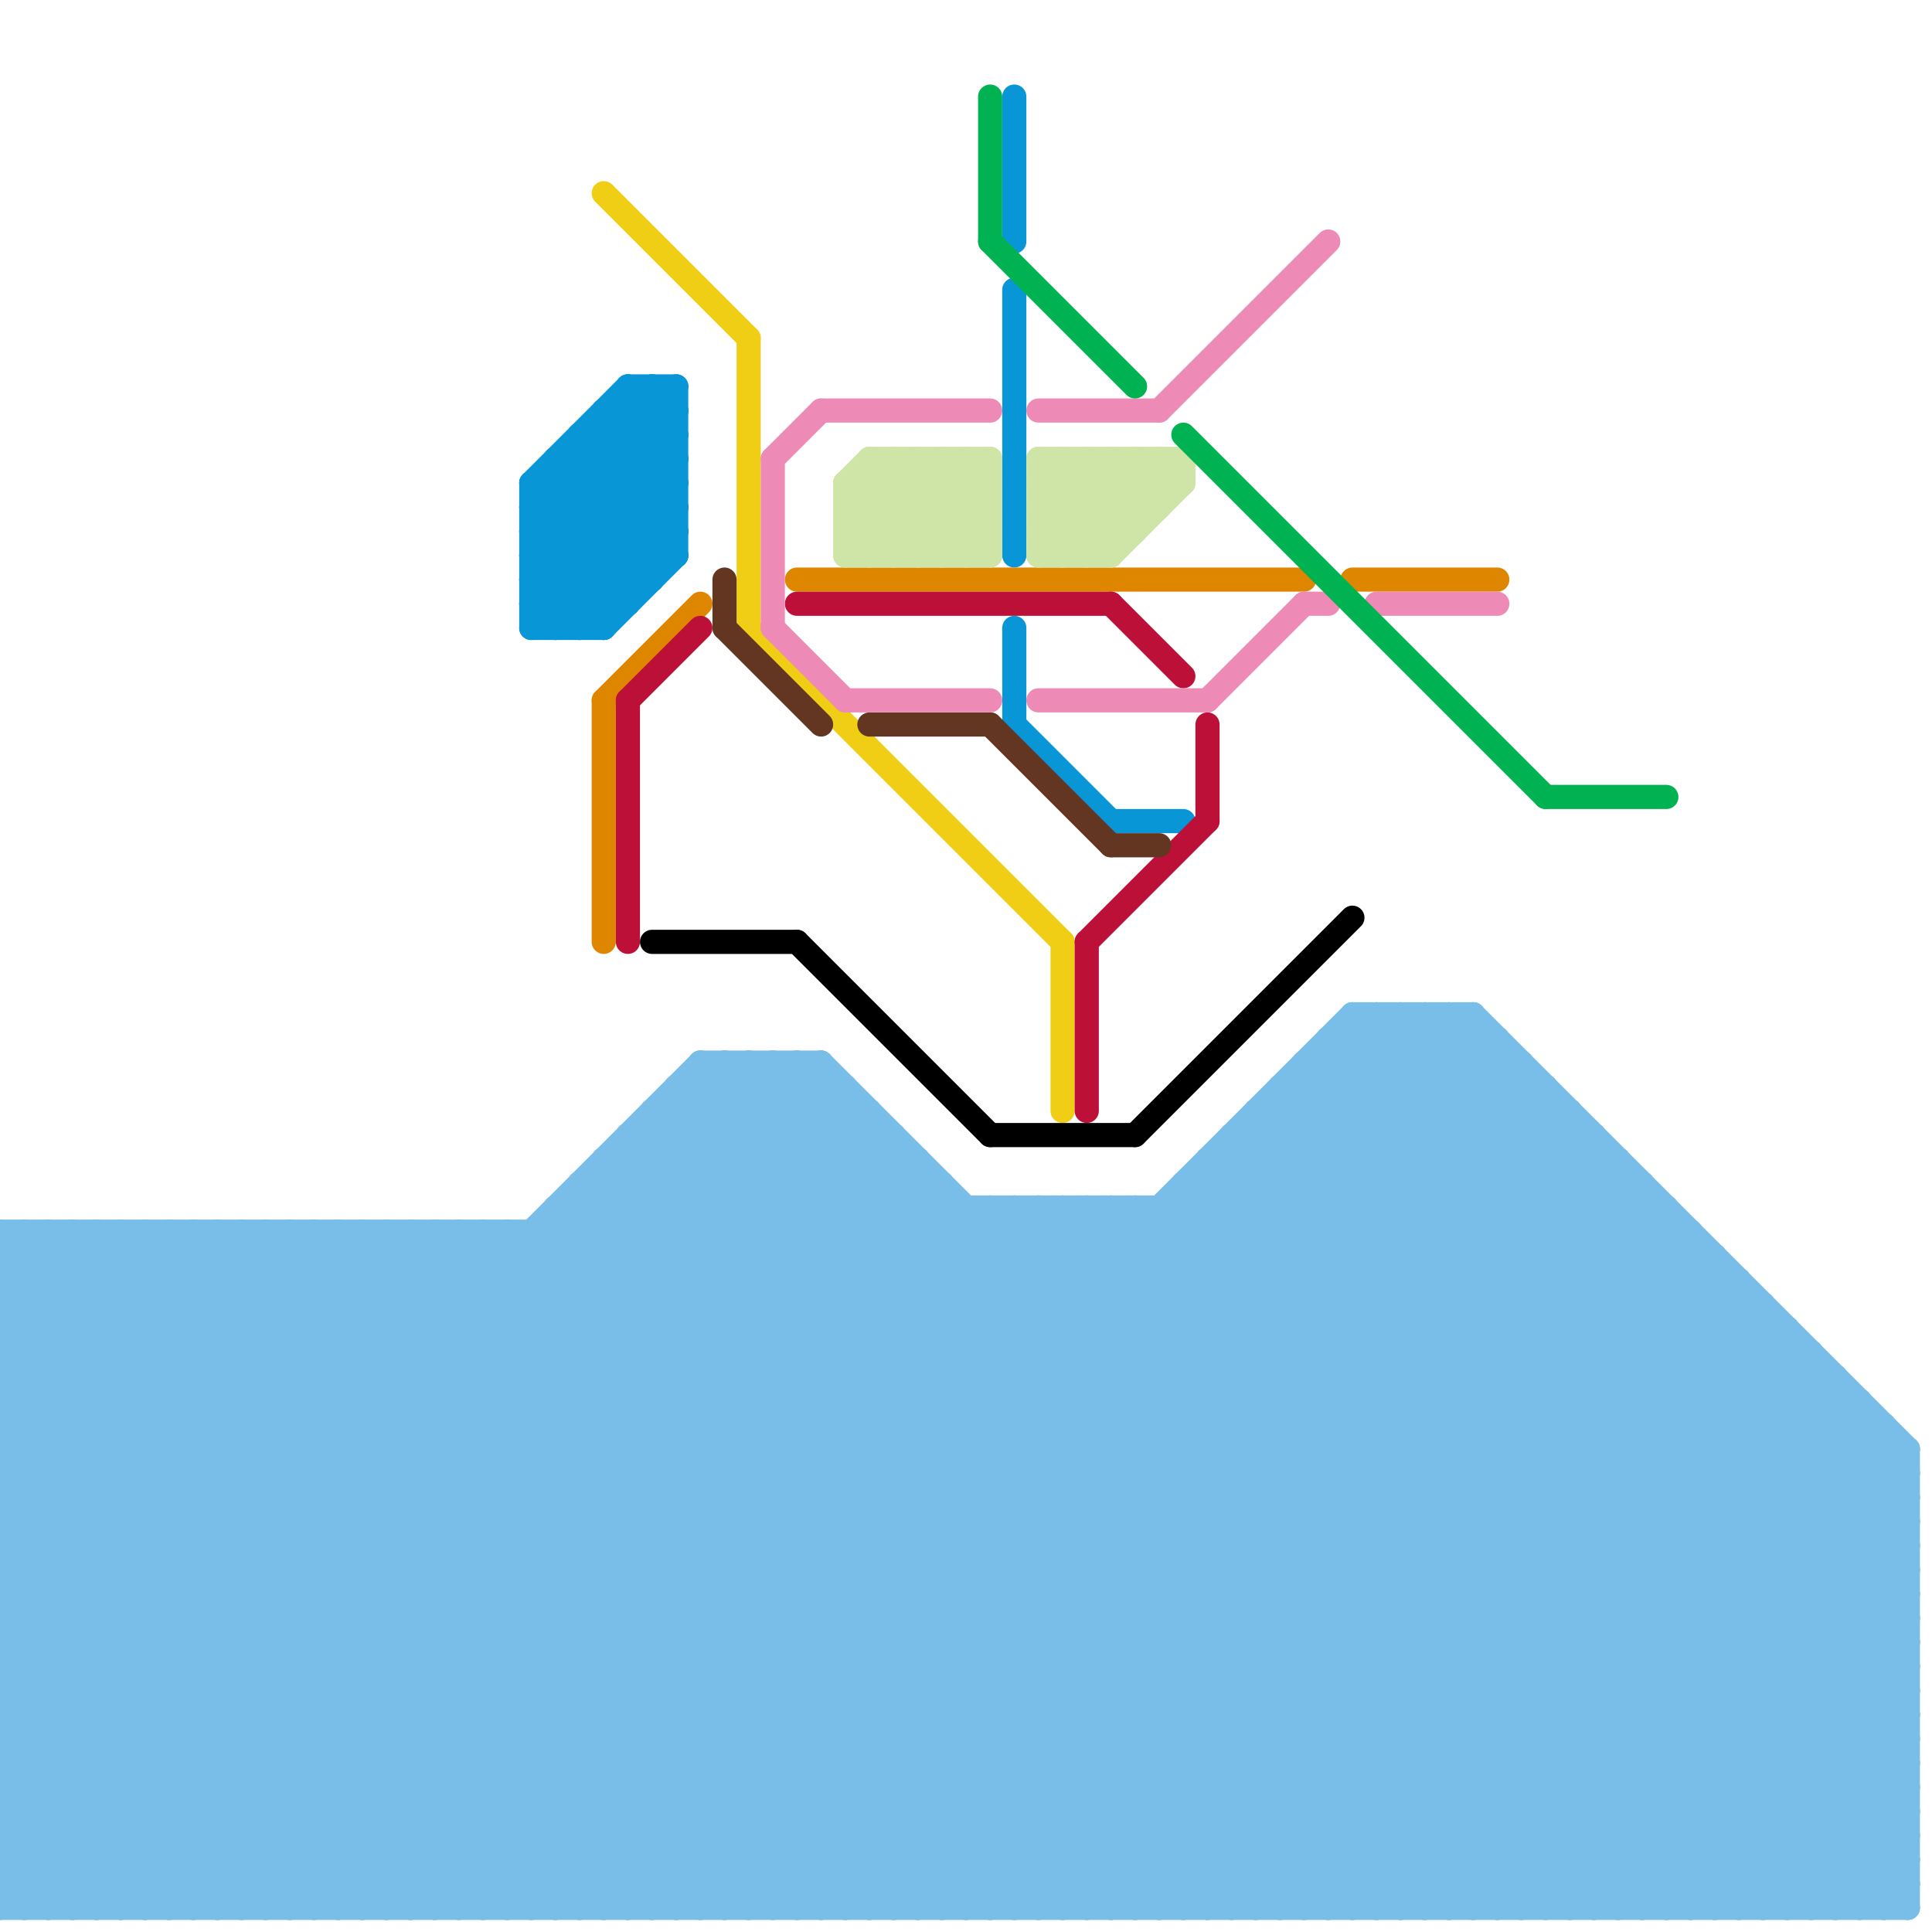 
<svg version="1.1" xmlns="http://www.w3.org/2000/svg" viewBox="0 0 80 80">
<style>line { stroke-width: 1; fill: none; stroke-linecap: round; stroke-linejoin: round; } .c0 { stroke: #79bde9 } .c1 { stroke: #0896d7 } .c2 { stroke: #df8600 } .c3 { stroke: #f0ce15 } .c4 { stroke: #bd1038 } .c5 { stroke: #000000 } .c6 { stroke: #633622 } .c7 { stroke: #ed8ab5 } .c8 { stroke: #cfe4a7 } .c9 { stroke: #00b251 }</style><line class="c0" x1="26" y1="47" x2="37" y2="47"/><line class="c0" x1="15" y1="51" x2="15" y2="79"/><line class="c0" x1="78" y1="59" x2="78" y2="79"/><line class="c0" x1="25" y1="48" x2="25" y2="79"/><line class="c0" x1="46" y1="79" x2="72" y2="53"/><line class="c0" x1="25" y1="49" x2="55" y2="79"/><line class="c0" x1="0" y1="54" x2="25" y2="79"/><line class="c0" x1="0" y1="73" x2="79" y2="73"/><line class="c0" x1="0" y1="77" x2="33" y2="44"/><line class="c0" x1="2" y1="79" x2="35" y2="46"/><line class="c0" x1="52" y1="46" x2="52" y2="79"/><line class="c0" x1="34" y1="79" x2="66" y2="47"/><line class="c0" x1="51" y1="47" x2="66" y2="47"/><line class="c0" x1="50" y1="48" x2="79" y2="77"/><line class="c0" x1="44" y1="50" x2="73" y2="79"/><line class="c0" x1="77" y1="79" x2="79" y2="77"/><line class="c0" x1="60" y1="42" x2="79" y2="61"/><line class="c0" x1="53" y1="45" x2="79" y2="71"/><line class="c0" x1="45" y1="50" x2="74" y2="79"/><line class="c0" x1="25" y1="48" x2="56" y2="79"/><line class="c0" x1="5" y1="51" x2="33" y2="79"/><line class="c0" x1="12" y1="51" x2="12" y2="79"/><line class="c0" x1="0" y1="62" x2="17" y2="79"/><line class="c0" x1="4" y1="79" x2="36" y2="47"/><line class="c0" x1="0" y1="65" x2="14" y2="79"/><line class="c0" x1="39" y1="49" x2="39" y2="79"/><line class="c0" x1="28" y1="45" x2="62" y2="79"/><line class="c0" x1="73" y1="79" x2="79" y2="73"/><line class="c0" x1="0" y1="73" x2="6" y2="79"/><line class="c0" x1="0" y1="73" x2="29" y2="44"/><line class="c0" x1="28" y1="46" x2="61" y2="79"/><line class="c0" x1="0" y1="60" x2="9" y2="51"/><line class="c0" x1="27" y1="47" x2="59" y2="79"/><line class="c0" x1="0" y1="61" x2="18" y2="79"/><line class="c0" x1="0" y1="75" x2="31" y2="44"/><line class="c0" x1="53" y1="45" x2="64" y2="45"/><line class="c0" x1="58" y1="79" x2="78" y2="59"/><line class="c0" x1="0" y1="58" x2="77" y2="58"/><line class="c0" x1="2" y1="51" x2="30" y2="79"/><line class="c0" x1="47" y1="50" x2="76" y2="79"/><line class="c0" x1="53" y1="46" x2="79" y2="72"/><line class="c0" x1="50" y1="49" x2="79" y2="78"/><line class="c0" x1="63" y1="79" x2="79" y2="63"/><line class="c0" x1="35" y1="79" x2="66" y2="48"/><line class="c0" x1="0" y1="64" x2="79" y2="64"/><line class="c0" x1="0" y1="65" x2="14" y2="51"/><line class="c0" x1="59" y1="42" x2="59" y2="79"/><line class="c0" x1="47" y1="79" x2="72" y2="54"/><line class="c0" x1="1" y1="51" x2="1" y2="79"/><line class="c0" x1="0" y1="57" x2="6" y2="51"/><line class="c0" x1="78" y1="79" x2="79" y2="78"/><line class="c0" x1="29" y1="45" x2="63" y2="79"/><line class="c0" x1="0" y1="53" x2="26" y2="79"/><line class="c0" x1="68" y1="79" x2="79" y2="68"/><line class="c0" x1="0" y1="56" x2="23" y2="79"/><line class="c0" x1="17" y1="79" x2="46" y2="50"/><line class="c0" x1="41" y1="50" x2="70" y2="79"/><line class="c0" x1="27" y1="79" x2="62" y2="44"/><line class="c0" x1="19" y1="51" x2="47" y2="79"/><line class="c0" x1="66" y1="79" x2="79" y2="66"/><line class="c0" x1="43" y1="50" x2="72" y2="79"/><line class="c0" x1="8" y1="51" x2="8" y2="79"/><line class="c0" x1="0" y1="71" x2="20" y2="51"/><line class="c0" x1="57" y1="79" x2="77" y2="59"/><line class="c0" x1="34" y1="44" x2="69" y2="79"/><line class="c0" x1="30" y1="44" x2="65" y2="79"/><line class="c0" x1="49" y1="79" x2="73" y2="55"/><line class="c0" x1="29" y1="44" x2="64" y2="79"/><line class="c0" x1="0" y1="52" x2="27" y2="79"/><line class="c0" x1="68" y1="49" x2="68" y2="79"/><line class="c0" x1="36" y1="79" x2="67" y2="48"/><line class="c0" x1="9" y1="51" x2="37" y2="79"/><line class="c0" x1="0" y1="61" x2="10" y2="51"/><line class="c0" x1="62" y1="43" x2="62" y2="79"/><line class="c0" x1="44" y1="79" x2="71" y2="52"/><line class="c0" x1="30" y1="79" x2="64" y2="45"/><line class="c0" x1="21" y1="79" x2="58" y2="42"/><line class="c0" x1="20" y1="51" x2="48" y2="79"/><line class="c0" x1="29" y1="79" x2="63" y2="45"/><line class="c0" x1="1" y1="51" x2="29" y2="79"/><line class="c0" x1="21" y1="51" x2="21" y2="79"/><line class="c0" x1="59" y1="79" x2="78" y2="60"/><line class="c0" x1="35" y1="45" x2="35" y2="79"/><line class="c0" x1="15" y1="51" x2="43" y2="79"/><line class="c0" x1="0" y1="61" x2="79" y2="61"/><line class="c0" x1="33" y1="44" x2="33" y2="79"/><line class="c0" x1="65" y1="46" x2="65" y2="79"/><line class="c0" x1="37" y1="47" x2="37" y2="79"/><line class="c0" x1="79" y1="60" x2="79" y2="79"/><line class="c0" x1="42" y1="50" x2="42" y2="79"/><line class="c0" x1="56" y1="43" x2="79" y2="66"/><line class="c0" x1="23" y1="50" x2="23" y2="79"/><line class="c0" x1="20" y1="51" x2="20" y2="79"/><line class="c0" x1="0" y1="51" x2="70" y2="51"/><line class="c0" x1="58" y1="42" x2="79" y2="63"/><line class="c0" x1="25" y1="79" x2="61" y2="43"/><line class="c0" x1="31" y1="44" x2="66" y2="79"/><line class="c0" x1="0" y1="56" x2="75" y2="56"/><line class="c0" x1="72" y1="79" x2="79" y2="72"/><line class="c0" x1="54" y1="44" x2="63" y2="44"/><line class="c0" x1="39" y1="79" x2="68" y2="50"/><line class="c0" x1="57" y1="42" x2="57" y2="79"/><line class="c0" x1="11" y1="51" x2="39" y2="79"/><line class="c0" x1="36" y1="46" x2="36" y2="79"/><line class="c0" x1="5" y1="79" x2="37" y2="47"/><line class="c0" x1="37" y1="79" x2="67" y2="49"/><line class="c0" x1="56" y1="42" x2="79" y2="65"/><line class="c0" x1="13" y1="79" x2="42" y2="50"/><line class="c0" x1="58" y1="42" x2="58" y2="79"/><line class="c0" x1="23" y1="50" x2="69" y2="50"/><line class="c0" x1="30" y1="44" x2="30" y2="79"/><line class="c0" x1="4" y1="51" x2="4" y2="79"/><line class="c0" x1="0" y1="63" x2="12" y2="51"/><line class="c0" x1="12" y1="51" x2="40" y2="79"/><line class="c0" x1="15" y1="79" x2="44" y2="50"/><line class="c0" x1="24" y1="79" x2="61" y2="42"/><line class="c0" x1="38" y1="79" x2="68" y2="49"/><line class="c0" x1="0" y1="57" x2="22" y2="79"/><line class="c0" x1="27" y1="46" x2="27" y2="79"/><line class="c0" x1="54" y1="44" x2="54" y2="79"/><line class="c0" x1="10" y1="79" x2="39" y2="50"/><line class="c0" x1="10" y1="51" x2="10" y2="79"/><line class="c0" x1="49" y1="49" x2="49" y2="79"/><line class="c0" x1="0" y1="69" x2="79" y2="69"/><line class="c0" x1="0" y1="71" x2="79" y2="71"/><line class="c0" x1="24" y1="49" x2="24" y2="79"/><line class="c0" x1="44" y1="50" x2="44" y2="79"/><line class="c0" x1="0" y1="53" x2="2" y2="51"/><line class="c0" x1="72" y1="53" x2="72" y2="79"/><line class="c0" x1="7" y1="51" x2="35" y2="79"/><line class="c0" x1="45" y1="50" x2="45" y2="79"/><line class="c0" x1="65" y1="79" x2="79" y2="65"/><line class="c0" x1="64" y1="45" x2="64" y2="79"/><line class="c0" x1="49" y1="49" x2="79" y2="79"/><line class="c0" x1="24" y1="49" x2="54" y2="79"/><line class="c0" x1="75" y1="79" x2="79" y2="75"/><line class="c0" x1="24" y1="50" x2="53" y2="79"/><line class="c0" x1="76" y1="57" x2="76" y2="79"/><line class="c0" x1="52" y1="46" x2="79" y2="73"/><line class="c0" x1="0" y1="67" x2="16" y2="51"/><line class="c0" x1="55" y1="43" x2="55" y2="79"/><line class="c0" x1="66" y1="47" x2="66" y2="79"/><line class="c0" x1="25" y1="48" x2="38" y2="48"/><line class="c0" x1="0" y1="55" x2="74" y2="55"/><line class="c0" x1="29" y1="44" x2="29" y2="79"/><line class="c0" x1="60" y1="42" x2="60" y2="79"/><line class="c0" x1="0" y1="59" x2="8" y2="51"/><line class="c0" x1="0" y1="52" x2="71" y2="52"/><line class="c0" x1="76" y1="79" x2="79" y2="76"/><line class="c0" x1="31" y1="44" x2="31" y2="79"/><line class="c0" x1="13" y1="51" x2="41" y2="79"/><line class="c0" x1="0" y1="74" x2="30" y2="44"/><line class="c0" x1="7" y1="79" x2="38" y2="48"/><line class="c0" x1="28" y1="45" x2="35" y2="45"/><line class="c0" x1="7" y1="51" x2="7" y2="79"/><line class="c0" x1="0" y1="63" x2="79" y2="63"/><line class="c0" x1="0" y1="76" x2="3" y2="79"/><line class="c0" x1="61" y1="79" x2="79" y2="61"/><line class="c0" x1="47" y1="50" x2="47" y2="79"/><line class="c0" x1="67" y1="48" x2="67" y2="79"/><line class="c0" x1="0" y1="51" x2="0" y2="79"/><line class="c0" x1="8" y1="51" x2="36" y2="79"/><line class="c0" x1="0" y1="62" x2="79" y2="62"/><line class="c0" x1="27" y1="46" x2="60" y2="79"/><line class="c0" x1="2" y1="51" x2="2" y2="79"/><line class="c0" x1="46" y1="50" x2="75" y2="79"/><line class="c0" x1="24" y1="49" x2="39" y2="49"/><line class="c0" x1="48" y1="50" x2="77" y2="79"/><line class="c0" x1="0" y1="79" x2="34" y2="45"/><line class="c0" x1="0" y1="59" x2="78" y2="59"/><line class="c0" x1="21" y1="51" x2="49" y2="79"/><line class="c0" x1="69" y1="79" x2="79" y2="69"/><line class="c0" x1="43" y1="50" x2="43" y2="79"/><line class="c0" x1="0" y1="77" x2="79" y2="77"/><line class="c0" x1="23" y1="51" x2="51" y2="79"/><line class="c0" x1="0" y1="79" x2="79" y2="79"/><line class="c0" x1="51" y1="48" x2="79" y2="76"/><line class="c0" x1="0" y1="78" x2="34" y2="44"/><line class="c0" x1="54" y1="45" x2="79" y2="70"/><line class="c0" x1="9" y1="79" x2="39" y2="49"/><line class="c0" x1="51" y1="47" x2="51" y2="79"/><line class="c0" x1="56" y1="79" x2="77" y2="58"/><line class="c0" x1="57" y1="42" x2="79" y2="64"/><line class="c0" x1="14" y1="51" x2="42" y2="79"/><line class="c0" x1="3" y1="51" x2="3" y2="79"/><line class="c0" x1="70" y1="51" x2="70" y2="79"/><line class="c0" x1="41" y1="50" x2="41" y2="79"/><line class="c0" x1="32" y1="79" x2="65" y2="46"/><line class="c0" x1="4" y1="51" x2="32" y2="79"/><line class="c0" x1="77" y1="58" x2="77" y2="79"/><line class="c0" x1="0" y1="72" x2="7" y2="79"/><line class="c0" x1="51" y1="79" x2="74" y2="56"/><line class="c0" x1="49" y1="50" x2="78" y2="79"/><line class="c0" x1="0" y1="70" x2="19" y2="51"/><line class="c0" x1="69" y1="50" x2="69" y2="79"/><line class="c0" x1="28" y1="45" x2="28" y2="79"/><line class="c0" x1="41" y1="79" x2="69" y2="51"/><line class="c0" x1="61" y1="42" x2="79" y2="60"/><line class="c0" x1="0" y1="75" x2="4" y2="79"/><line class="c0" x1="26" y1="48" x2="57" y2="79"/><line class="c0" x1="16" y1="51" x2="16" y2="79"/><line class="c0" x1="43" y1="79" x2="70" y2="52"/><line class="c0" x1="0" y1="62" x2="11" y2="51"/><line class="c0" x1="49" y1="49" x2="68" y2="49"/><line class="c0" x1="55" y1="43" x2="62" y2="43"/><line class="c0" x1="18" y1="51" x2="18" y2="79"/><line class="c0" x1="71" y1="52" x2="71" y2="79"/><line class="c0" x1="63" y1="44" x2="63" y2="79"/><line class="c0" x1="0" y1="78" x2="79" y2="78"/><line class="c0" x1="0" y1="70" x2="79" y2="70"/><line class="c0" x1="0" y1="72" x2="79" y2="72"/><line class="c0" x1="22" y1="51" x2="22" y2="79"/><line class="c0" x1="60" y1="79" x2="79" y2="60"/><line class="c0" x1="0" y1="56" x2="5" y2="51"/><line class="c0" x1="0" y1="71" x2="8" y2="79"/><line class="c0" x1="50" y1="79" x2="74" y2="55"/><line class="c0" x1="54" y1="44" x2="79" y2="69"/><line class="c0" x1="70" y1="79" x2="79" y2="70"/><line class="c0" x1="38" y1="48" x2="38" y2="79"/><line class="c0" x1="53" y1="79" x2="75" y2="57"/><line class="c0" x1="6" y1="79" x2="37" y2="48"/><line class="c0" x1="0" y1="74" x2="5" y2="79"/><line class="c0" x1="0" y1="55" x2="4" y2="51"/><line class="c0" x1="32" y1="44" x2="67" y2="79"/><line class="c0" x1="26" y1="47" x2="58" y2="79"/><line class="c0" x1="0" y1="66" x2="15" y2="51"/><line class="c0" x1="10" y1="51" x2="38" y2="79"/><line class="c0" x1="0" y1="60" x2="19" y2="79"/><line class="c0" x1="0" y1="65" x2="79" y2="65"/><line class="c0" x1="19" y1="79" x2="56" y2="42"/><line class="c0" x1="17" y1="51" x2="17" y2="79"/><line class="c0" x1="0" y1="67" x2="79" y2="67"/><line class="c0" x1="16" y1="79" x2="45" y2="50"/><line class="c0" x1="8" y1="79" x2="38" y2="49"/><line class="c0" x1="34" y1="44" x2="34" y2="79"/><line class="c0" x1="0" y1="63" x2="16" y2="79"/><line class="c0" x1="0" y1="68" x2="11" y2="79"/><line class="c0" x1="18" y1="79" x2="47" y2="50"/><line class="c0" x1="0" y1="53" x2="72" y2="53"/><line class="c0" x1="0" y1="76" x2="32" y2="44"/><line class="c0" x1="0" y1="52" x2="1" y2="51"/><line class="c0" x1="0" y1="51" x2="28" y2="79"/><line class="c0" x1="40" y1="50" x2="40" y2="79"/><line class="c0" x1="0" y1="59" x2="20" y2="79"/><line class="c0" x1="48" y1="79" x2="73" y2="54"/><line class="c0" x1="1" y1="79" x2="35" y2="45"/><line class="c0" x1="13" y1="51" x2="13" y2="79"/><line class="c0" x1="27" y1="46" x2="36" y2="46"/><line class="c0" x1="73" y1="54" x2="73" y2="79"/><line class="c0" x1="33" y1="44" x2="68" y2="79"/><line class="c0" x1="55" y1="43" x2="79" y2="67"/><line class="c0" x1="51" y1="47" x2="79" y2="75"/><line class="c0" x1="64" y1="79" x2="79" y2="64"/><line class="c0" x1="50" y1="48" x2="67" y2="48"/><line class="c0" x1="29" y1="44" x2="34" y2="44"/><line class="c0" x1="20" y1="79" x2="57" y2="42"/><line class="c0" x1="5" y1="51" x2="5" y2="79"/><line class="c0" x1="75" y1="56" x2="75" y2="79"/><line class="c0" x1="62" y1="79" x2="79" y2="62"/><line class="c0" x1="3" y1="79" x2="36" y2="46"/><line class="c0" x1="22" y1="79" x2="59" y2="42"/><line class="c0" x1="11" y1="79" x2="40" y2="50"/><line class="c0" x1="6" y1="51" x2="6" y2="79"/><line class="c0" x1="56" y1="42" x2="61" y2="42"/><line class="c0" x1="0" y1="66" x2="79" y2="66"/><line class="c0" x1="6" y1="51" x2="34" y2="79"/><line class="c0" x1="0" y1="68" x2="79" y2="68"/><line class="c0" x1="0" y1="70" x2="9" y2="79"/><line class="c0" x1="0" y1="58" x2="7" y2="51"/><line class="c0" x1="0" y1="60" x2="79" y2="60"/><line class="c0" x1="59" y1="42" x2="79" y2="62"/><line class="c0" x1="0" y1="57" x2="76" y2="57"/><line class="c0" x1="0" y1="78" x2="1" y2="79"/><line class="c0" x1="3" y1="51" x2="31" y2="79"/><line class="c0" x1="74" y1="55" x2="74" y2="79"/><line class="c0" x1="45" y1="79" x2="71" y2="53"/><line class="c0" x1="0" y1="54" x2="73" y2="54"/><line class="c0" x1="0" y1="72" x2="21" y2="51"/><line class="c0" x1="14" y1="79" x2="43" y2="50"/><line class="c0" x1="67" y1="79" x2="79" y2="67"/><line class="c0" x1="32" y1="44" x2="32" y2="79"/><line class="c0" x1="19" y1="51" x2="19" y2="79"/><line class="c0" x1="26" y1="79" x2="62" y2="43"/><line class="c0" x1="0" y1="64" x2="13" y2="51"/><line class="c0" x1="61" y1="42" x2="61" y2="79"/><line class="c0" x1="0" y1="64" x2="15" y2="79"/><line class="c0" x1="46" y1="50" x2="46" y2="79"/><line class="c0" x1="0" y1="75" x2="79" y2="75"/><line class="c0" x1="53" y1="45" x2="53" y2="79"/><line class="c0" x1="0" y1="67" x2="12" y2="79"/><line class="c0" x1="48" y1="50" x2="48" y2="79"/><line class="c0" x1="56" y1="42" x2="56" y2="79"/><line class="c0" x1="16" y1="51" x2="44" y2="79"/><line class="c0" x1="50" y1="48" x2="50" y2="79"/><line class="c0" x1="55" y1="44" x2="79" y2="68"/><line class="c0" x1="26" y1="47" x2="26" y2="79"/><line class="c0" x1="12" y1="79" x2="41" y2="50"/><line class="c0" x1="31" y1="79" x2="64" y2="46"/><line class="c0" x1="0" y1="55" x2="24" y2="79"/><line class="c0" x1="52" y1="46" x2="65" y2="46"/><line class="c0" x1="14" y1="51" x2="14" y2="79"/><line class="c0" x1="23" y1="79" x2="60" y2="42"/><line class="c0" x1="22" y1="51" x2="50" y2="79"/><line class="c0" x1="0" y1="58" x2="21" y2="79"/><line class="c0" x1="23" y1="50" x2="52" y2="79"/><line class="c0" x1="52" y1="79" x2="75" y2="56"/><line class="c0" x1="0" y1="66" x2="13" y2="79"/><line class="c0" x1="74" y1="79" x2="79" y2="74"/><line class="c0" x1="0" y1="68" x2="17" y2="51"/><line class="c0" x1="40" y1="79" x2="69" y2="50"/><line class="c0" x1="0" y1="69" x2="10" y2="79"/><line class="c0" x1="71" y1="79" x2="79" y2="71"/><line class="c0" x1="33" y1="79" x2="65" y2="47"/><line class="c0" x1="52" y1="47" x2="79" y2="74"/><line class="c0" x1="42" y1="50" x2="71" y2="79"/><line class="c0" x1="54" y1="79" x2="76" y2="57"/><line class="c0" x1="0" y1="69" x2="18" y2="51"/><line class="c0" x1="18" y1="51" x2="46" y2="79"/><line class="c0" x1="28" y1="79" x2="63" y2="44"/><line class="c0" x1="0" y1="54" x2="3" y2="51"/><line class="c0" x1="9" y1="51" x2="9" y2="79"/><line class="c0" x1="17" y1="51" x2="45" y2="79"/><line class="c0" x1="11" y1="51" x2="11" y2="79"/><line class="c0" x1="0" y1="74" x2="79" y2="74"/><line class="c0" x1="0" y1="76" x2="79" y2="76"/><line class="c0" x1="42" y1="79" x2="70" y2="51"/><line class="c0" x1="55" y1="79" x2="76" y2="58"/><line class="c0" x1="0" y1="77" x2="2" y2="79"/><line class="c1" x1="22" y1="25" x2="23" y2="26"/><line class="c1" x1="27" y1="16" x2="28" y2="17"/><line class="c1" x1="25" y1="17" x2="28" y2="17"/><line class="c1" x1="22" y1="25" x2="28" y2="19"/><line class="c1" x1="22" y1="25" x2="26" y2="25"/><line class="c1" x1="22" y1="20" x2="22" y2="26"/><line class="c1" x1="24" y1="18" x2="24" y2="26"/><line class="c1" x1="25" y1="17" x2="28" y2="20"/><line class="c1" x1="42" y1="12" x2="42" y2="23"/><line class="c1" x1="27" y1="16" x2="27" y2="24"/><line class="c1" x1="42" y1="4" x2="42" y2="10"/><line class="c1" x1="25" y1="26" x2="28" y2="23"/><line class="c1" x1="26" y1="17" x2="28" y2="19"/><line class="c1" x1="22" y1="23" x2="28" y2="17"/><line class="c1" x1="22" y1="23" x2="28" y2="23"/><line class="c1" x1="23" y1="19" x2="28" y2="19"/><line class="c1" x1="22" y1="26" x2="25" y2="26"/><line class="c1" x1="22" y1="20" x2="28" y2="20"/><line class="c1" x1="25" y1="18" x2="28" y2="21"/><line class="c1" x1="42" y1="30" x2="46" y2="34"/><line class="c1" x1="25" y1="17" x2="25" y2="26"/><line class="c1" x1="23" y1="26" x2="28" y2="21"/><line class="c1" x1="22" y1="21" x2="26" y2="25"/><line class="c1" x1="26" y1="16" x2="26" y2="25"/><line class="c1" x1="23" y1="19" x2="23" y2="26"/><line class="c1" x1="22" y1="22" x2="28" y2="16"/><line class="c1" x1="22" y1="22" x2="28" y2="22"/><line class="c1" x1="22" y1="24" x2="28" y2="18"/><line class="c1" x1="22" y1="23" x2="25" y2="26"/><line class="c1" x1="26" y1="16" x2="28" y2="16"/><line class="c1" x1="22" y1="21" x2="28" y2="21"/><line class="c1" x1="22" y1="20" x2="26" y2="16"/><line class="c1" x1="22" y1="24" x2="24" y2="26"/><line class="c1" x1="24" y1="18" x2="28" y2="22"/><line class="c1" x1="42" y1="26" x2="42" y2="30"/><line class="c1" x1="46" y1="34" x2="49" y2="34"/><line class="c1" x1="23" y1="19" x2="27" y2="23"/><line class="c1" x1="22" y1="21" x2="27" y2="16"/><line class="c1" x1="28" y1="16" x2="28" y2="23"/><line class="c1" x1="24" y1="26" x2="28" y2="22"/><line class="c1" x1="22" y1="22" x2="25" y2="25"/><line class="c1" x1="22" y1="24" x2="27" y2="24"/><line class="c1" x1="24" y1="18" x2="28" y2="18"/><line class="c1" x1="24" y1="19" x2="28" y2="23"/><line class="c1" x1="23" y1="20" x2="27" y2="24"/><line class="c1" x1="26" y1="16" x2="28" y2="18"/><line class="c1" x1="22" y1="26" x2="28" y2="20"/><line class="c1" x1="22" y1="20" x2="26" y2="24"/><line class="c2" x1="56" y1="24" x2="62" y2="24"/><line class="c2" x1="25" y1="29" x2="29" y2="25"/><line class="c2" x1="25" y1="29" x2="25" y2="39"/><line class="c2" x1="33" y1="24" x2="54" y2="24"/><line class="c3" x1="31" y1="26" x2="44" y2="39"/><line class="c3" x1="25" y1="8" x2="31" y2="14"/><line class="c3" x1="31" y1="14" x2="31" y2="26"/><line class="c3" x1="44" y1="39" x2="44" y2="46"/><line class="c4" x1="26" y1="29" x2="26" y2="39"/><line class="c4" x1="46" y1="25" x2="49" y2="28"/><line class="c4" x1="26" y1="29" x2="29" y2="26"/><line class="c4" x1="33" y1="25" x2="46" y2="25"/><line class="c4" x1="45" y1="39" x2="50" y2="34"/><line class="c4" x1="50" y1="30" x2="50" y2="34"/><line class="c4" x1="45" y1="39" x2="45" y2="46"/><line class="c5" x1="27" y1="39" x2="33" y2="39"/><line class="c5" x1="47" y1="47" x2="56" y2="38"/><line class="c5" x1="33" y1="39" x2="41" y2="47"/><line class="c5" x1="41" y1="47" x2="47" y2="47"/><line class="c6" x1="30" y1="26" x2="34" y2="30"/><line class="c6" x1="36" y1="30" x2="41" y2="30"/><line class="c6" x1="41" y1="30" x2="46" y2="35"/><line class="c6" x1="46" y1="35" x2="48" y2="35"/><line class="c6" x1="30" y1="24" x2="30" y2="26"/><line class="c7" x1="43" y1="17" x2="48" y2="17"/><line class="c7" x1="54" y1="25" x2="55" y2="25"/><line class="c7" x1="43" y1="29" x2="50" y2="29"/><line class="c7" x1="57" y1="25" x2="62" y2="25"/><line class="c7" x1="32" y1="19" x2="34" y2="17"/><line class="c7" x1="48" y1="17" x2="55" y2="10"/><line class="c7" x1="34" y1="17" x2="41" y2="17"/><line class="c7" x1="32" y1="19" x2="32" y2="26"/><line class="c7" x1="32" y1="26" x2="35" y2="29"/><line class="c7" x1="50" y1="29" x2="54" y2="25"/><line class="c7" x1="35" y1="29" x2="41" y2="29"/><line class="c8" x1="43" y1="22" x2="46" y2="19"/><line class="c8" x1="44" y1="19" x2="47" y2="22"/><line class="c8" x1="35" y1="23" x2="41" y2="23"/><line class="c8" x1="36" y1="23" x2="40" y2="19"/><line class="c8" x1="43" y1="19" x2="43" y2="23"/><line class="c8" x1="45" y1="23" x2="49" y2="19"/><line class="c8" x1="39" y1="19" x2="41" y2="21"/><line class="c8" x1="35" y1="23" x2="39" y2="19"/><line class="c8" x1="46" y1="19" x2="46" y2="23"/><line class="c8" x1="43" y1="20" x2="44" y2="19"/><line class="c8" x1="40" y1="19" x2="41" y2="20"/><line class="c8" x1="35" y1="20" x2="38" y2="23"/><line class="c8" x1="43" y1="19" x2="46" y2="22"/><line class="c8" x1="39" y1="19" x2="39" y2="23"/><line class="c8" x1="35" y1="22" x2="38" y2="19"/><line class="c8" x1="47" y1="19" x2="47" y2="22"/><line class="c8" x1="40" y1="23" x2="41" y2="22"/><line class="c8" x1="43" y1="21" x2="45" y2="23"/><line class="c8" x1="38" y1="19" x2="38" y2="23"/><line class="c8" x1="38" y1="19" x2="41" y2="22"/><line class="c8" x1="43" y1="23" x2="47" y2="19"/><line class="c8" x1="37" y1="19" x2="37" y2="23"/><line class="c8" x1="49" y1="19" x2="49" y2="20"/><line class="c8" x1="43" y1="22" x2="47" y2="22"/><line class="c8" x1="43" y1="22" x2="44" y2="23"/><line class="c8" x1="47" y1="19" x2="48" y2="20"/><line class="c8" x1="35" y1="21" x2="41" y2="21"/><line class="c8" x1="43" y1="20" x2="49" y2="20"/><line class="c8" x1="35" y1="20" x2="36" y2="19"/><line class="c8" x1="35" y1="20" x2="35" y2="23"/><line class="c8" x1="40" y1="19" x2="40" y2="23"/><line class="c8" x1="45" y1="19" x2="47" y2="21"/><line class="c8" x1="46" y1="23" x2="49" y2="20"/><line class="c8" x1="35" y1="21" x2="37" y2="23"/><line class="c8" x1="37" y1="19" x2="41" y2="23"/><line class="c8" x1="36" y1="19" x2="36" y2="23"/><line class="c8" x1="38" y1="23" x2="41" y2="20"/><line class="c8" x1="43" y1="21" x2="45" y2="19"/><line class="c8" x1="43" y1="23" x2="46" y2="23"/><line class="c8" x1="45" y1="19" x2="45" y2="23"/><line class="c8" x1="43" y1="21" x2="48" y2="21"/><line class="c8" x1="43" y1="20" x2="46" y2="23"/><line class="c8" x1="35" y1="20" x2="41" y2="20"/><line class="c8" x1="36" y1="19" x2="41" y2="19"/><line class="c8" x1="43" y1="19" x2="49" y2="19"/><line class="c8" x1="35" y1="22" x2="41" y2="22"/><line class="c8" x1="37" y1="23" x2="41" y2="19"/><line class="c8" x1="44" y1="23" x2="48" y2="19"/><line class="c8" x1="36" y1="20" x2="39" y2="23"/><line class="c8" x1="46" y1="19" x2="48" y2="21"/><line class="c8" x1="41" y1="19" x2="41" y2="23"/><line class="c8" x1="48" y1="19" x2="48" y2="21"/><line class="c8" x1="35" y1="22" x2="36" y2="23"/><line class="c8" x1="48" y1="19" x2="49" y2="20"/><line class="c8" x1="36" y1="19" x2="40" y2="23"/><line class="c8" x1="44" y1="19" x2="44" y2="23"/><line class="c8" x1="39" y1="23" x2="41" y2="21"/><line class="c8" x1="35" y1="21" x2="37" y2="19"/><line class="c9" x1="41" y1="10" x2="47" y2="16"/><line class="c9" x1="49" y1="18" x2="64" y2="33"/><line class="c9" x1="41" y1="4" x2="41" y2="10"/><line class="c9" x1="64" y1="33" x2="69" y2="33"/>


</svg>

